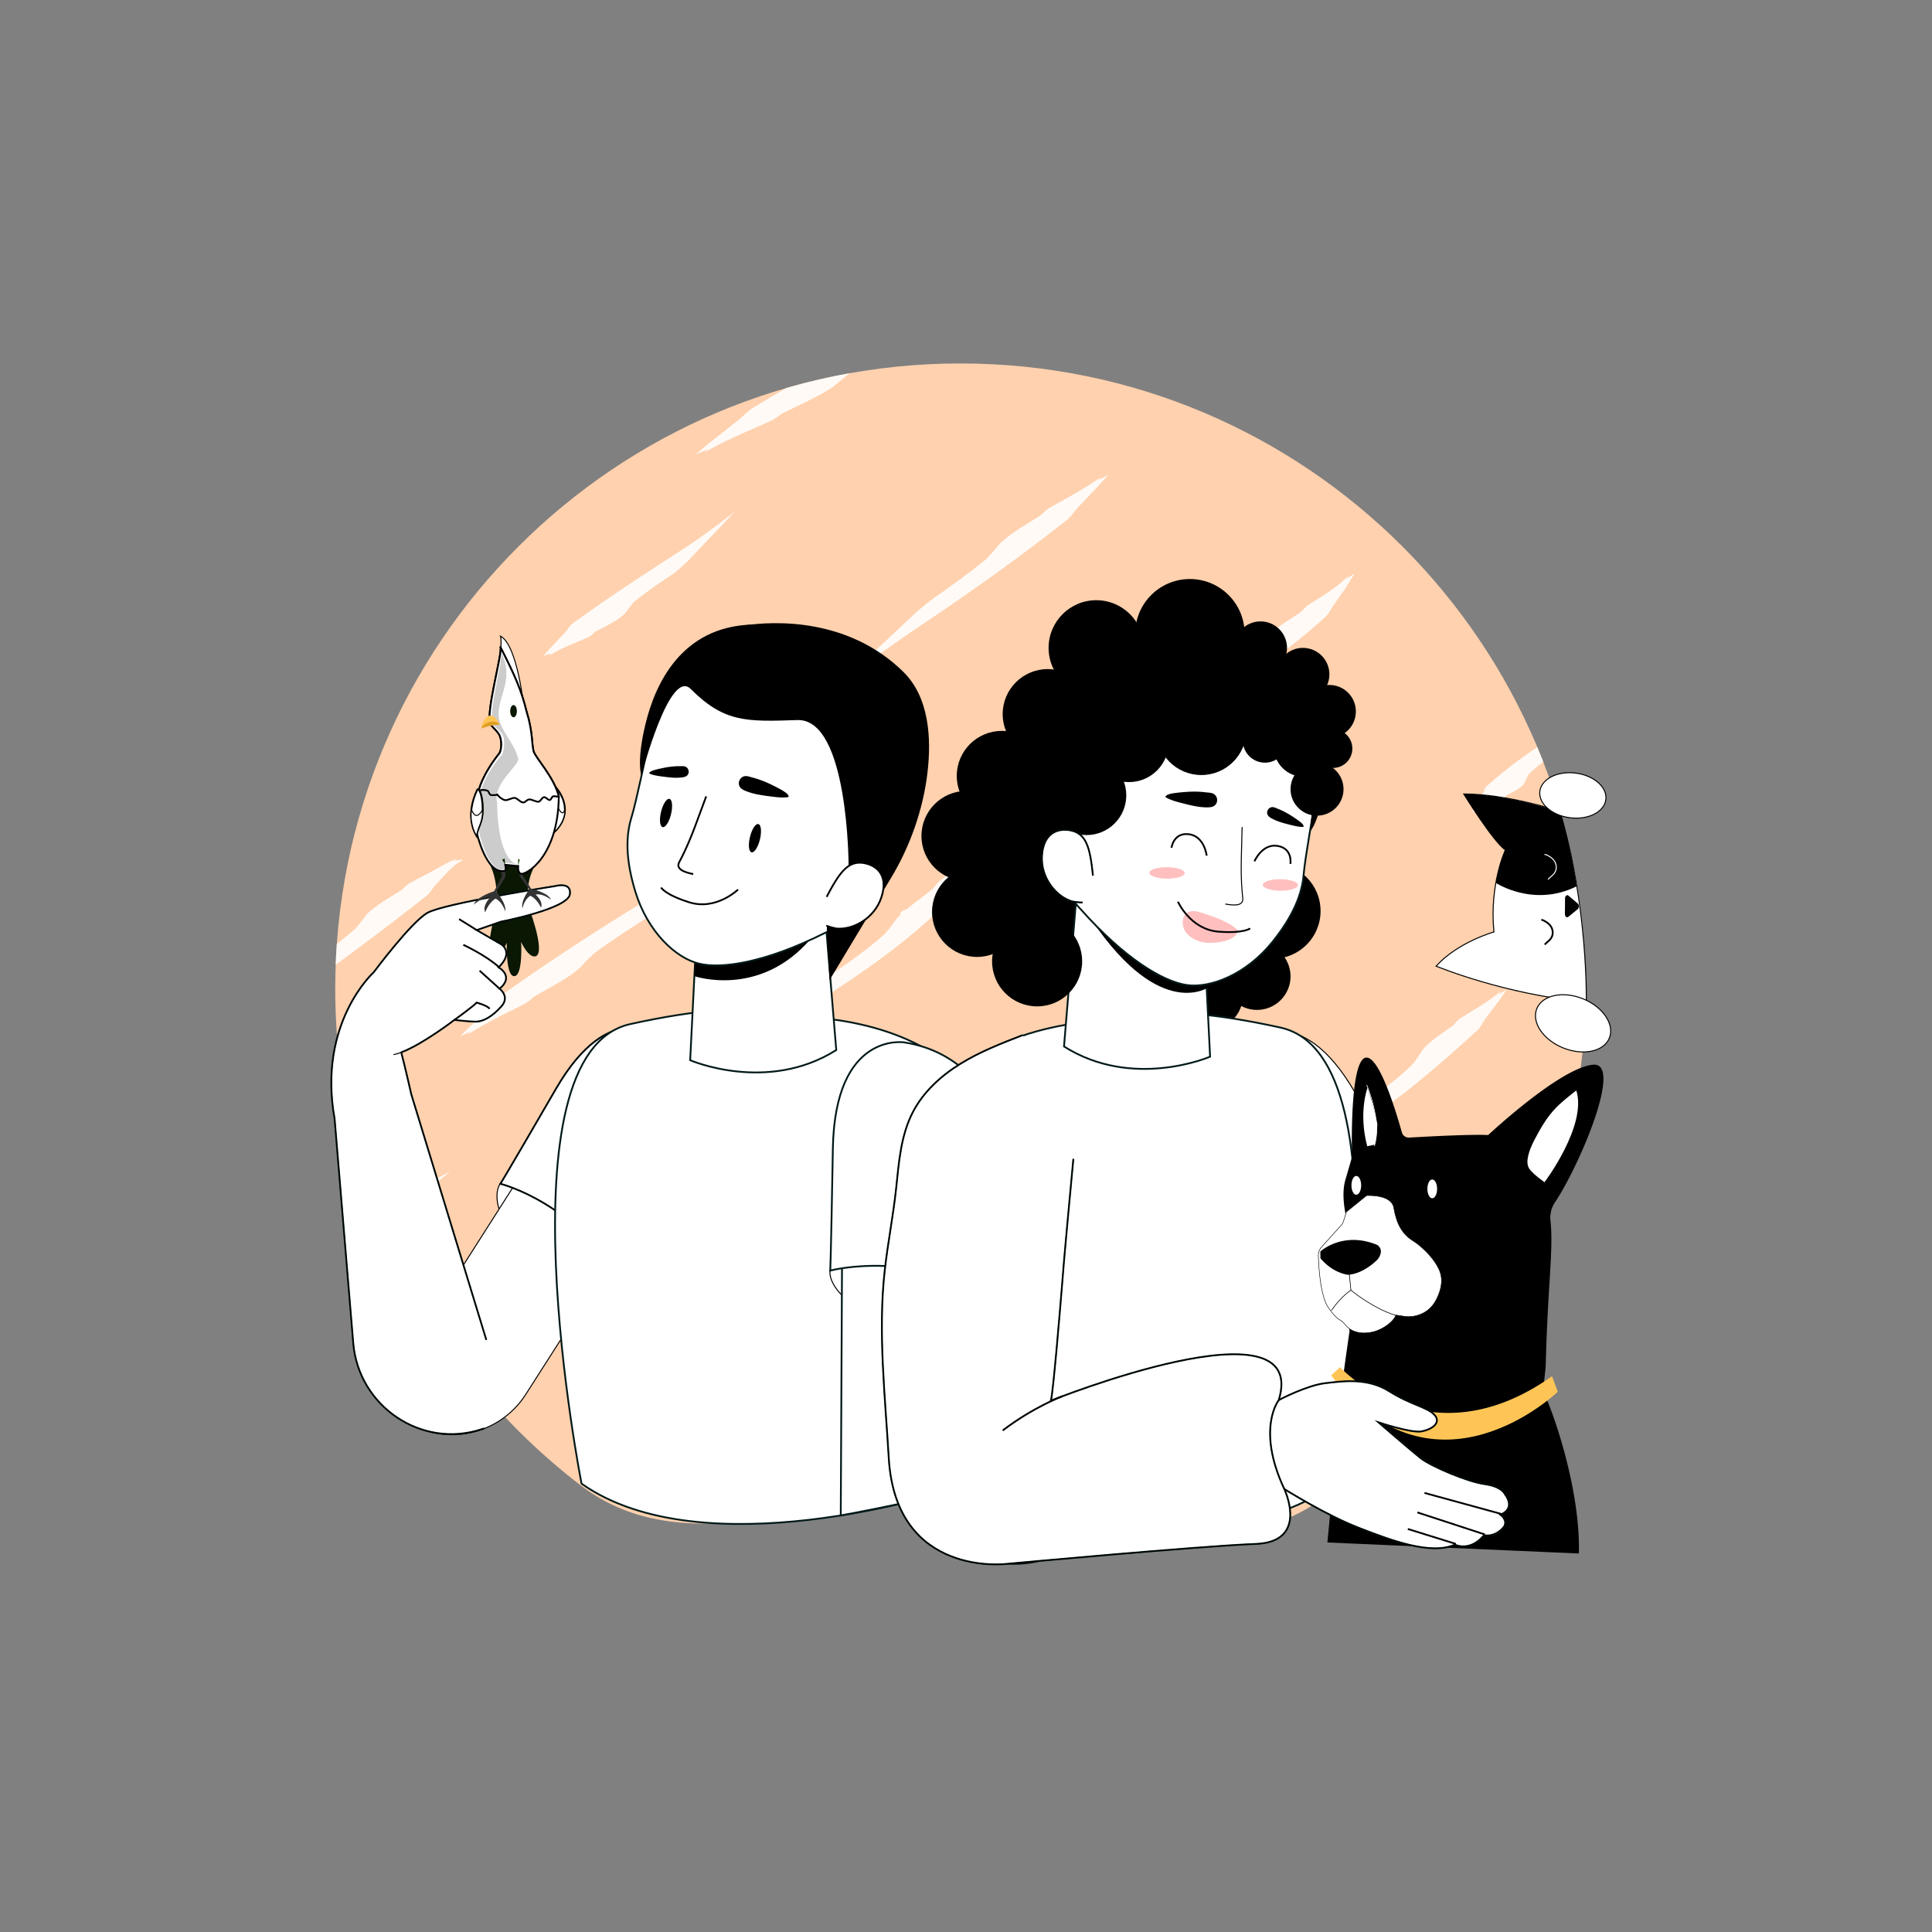 <svg xmlns="http://www.w3.org/2000/svg" viewBox="0 0 1080 1080"><rect x="0" y="0" width="1080" height="1080" fill="#808080" stroke="none"/><defs><clipPath id="clippath"><path d="M886.4 552.67c0 118.61-59.08 223.42-149.43 286.6-56.68 39.64-123.16-4.1-197.57-4.1-79.85 0-155.94 40.22-214.79-4.84C241.2 766.46 187.4 665.85 187.4 552.67c0-193.02 156.48-349.5 349.5-349.5s349.5 156.48 349.5 349.5z" class="cls-18"/></clipPath><clipPath id="clippath-1"><path d="M1295.96 219.25h746v599h-746z" class="cls-15"/></clipPath><style>.cls-2,.cls-3,.cls-4,.cls-6{fill:#fff}.cls-11,.cls-9{fill:none}.cls-11,.cls-3,.cls-4,.cls-6,.cls-9{stroke-miterlimit:10}.cls-11,.cls-4{stroke-width:.56px}.cls-11,.cls-4,.cls-6,.cls-9{stroke:#000}.cls-3{stroke:#011919}.cls-15{fill:#eef9f5}.cls-18{fill:#ffd1ae}.cls-20{fill:#fffaf6}.cls-22{fill:#1c4507}.cls-23{fill:#091703}.cls-25{fill:#fec556}</style></defs><g id="Layer_4"><path d="M886.4 552.67c0 118.61-59.08 223.42-149.43 286.6-56.68 39.64-123.16-4.1-197.57-4.1-79.85 0-155.94 40.22-214.79-4.84C241.2 766.46 187.4 665.85 187.4 552.67c0-193.02 156.48-349.5 349.5-349.5s349.5 156.48 349.5 349.5z" class="cls-18"/><g clip-path="url(#clippath)"><path d="M316.22 353.19c1.35-1.49 2.45-3.95 4.64-5.24 21.82-15.7 41.34-28.3 63.51-42.63 12.08-8.3 22.45-16.03 33.66-25.08-3.06 2.56-6.4 4.8-9.17 7.73-5.5 5.94-10.59 11.17-16.2 17.1-5.13 5.26-11.01 12.25-17.98 16.8-17.4 11.54-24.13 17.79-20.08 14.87-2.7 2-3.71 4.71-6.14 7.04-5.14 4.37-10.94 6.68-16.17 9.65-.54.68-2.46 2.37-3.29 2.7-7.2 3.28-14.11 5.5-22.19 10.44l1.12-1.4c-1.66.62-2.5.94-4.16 1.56 3.36-4.21 8.34-9.04 12.46-13.57zm285.85-68.96c-1.9 2.04-3.62 5.12-6.57 7.15-29.76 23.4-56.6 42.12-87.33 62.67a1714.841 1714.841 0 0 0-47.75 34.41c4.42-3.41 9.16-6.47 13.29-10.3 8.27-7.7 15.78-14.58 24.07-22.36 7.52-6.96 16.28-16.02 25.82-22.6 23.92-16.63 33.29-25.39 27.76-21.14 3.71-2.87 5.42-6.18 8.82-9.39 7.12-6.13 14.72-10.1 21.69-14.74.78-.9 3.41-3.29 4.5-3.87 9.46-5.51 18.46-9.76 29.19-17.54-.79.94-1.57 1.88-1.57 1.88l5.43-2.88c-4.7 5.68-11.57 12.49-17.36 18.71zM276.88 560.68c2.16-2.05 4.23-5.16 7.48-7.17 33.09-23.31 62.73-41.9 96.6-62.27 18.62-11.66 34.88-22.18 52.83-34.2-4.91 3.4-10.12 6.43-14.77 10.26-9.3 7.7-17.74 14.58-27.06 22.37-8.46 6.97-18.39 16.04-28.92 22.57-26.41 16.51-36.96 25.27-30.81 21.04-4.12 2.85-6.19 6.21-10.02 9.42-7.96 6.12-16.24 10.02-23.93 14.62-.89.91-3.85 3.29-5.04 3.86-10.36 5.44-20.12 9.6-31.99 17.33.9-.95 1.8-1.89 1.8-1.89-2.37 1.13-3.55 1.7-5.92 2.83 5.4-5.72 13.17-12.53 19.74-18.77zm468.43-222.13c-1.39 1.89-2.47 4.76-4.83 6.66-11.76 10.84-23.62 19.77-35.72 28-12.1 8.24-24.47 15.76-37.59 23.69-14.36 9.15-26.79 17.58-39.95 27.9 1.8-1.45 3.69-2.81 5.53-4.22.92-.71 1.83-1.42 2.72-2.17.9-.73 1.78-1.49 2.62-2.31 1.69-1.63 3.33-3.22 4.96-4.79 1.65-1.55 3.28-3.07 4.92-4.6 3.26-3.08 6.58-6.07 10.04-9.31 6.31-5.73 13.68-13.25 21.81-18.34 20.41-12.91 27.89-20.44 23.34-16.93 3.08-2.34 4.33-5.28 7.02-8.02 1.43-1.29 2.9-2.45 4.4-3.52 1.47-1.1 2.95-2.12 4.44-3.1 1.5-.96 2.99-1.91 4.46-2.85 1.45-.97 2.88-1.94 4.27-2.94.56-.81 2.58-2.91 3.47-3.41 1.87-1.23 3.73-2.4 5.61-3.56.94-.58 1.88-1.17 2.82-1.76.94-.6 1.85-1.24 2.78-1.88 1.86-1.29 3.76-2.65 5.69-4.15 1.89-1.54 3.79-3.26 5.75-5.17-.49.9-.98 1.79-.98 1.79 1.69-1.17 2.53-1.76 4.22-2.93-1.46 2.71-3.36 5.74-5.39 8.85-2.14 3.03-4.34 6.16-6.41 9.09zm-428.3 349.14c1.14-1.47 1.97-3.88 3.94-5.18 19.36-15.62 37.24-27.64 57.87-40.62 5.63-3.77 10.95-7.35 16.42-10.66 5.46-3.3 11.07-6.36 17.28-8.89-3.39 1.48-6.94 2.79-9.89 5.11-5.88 4.67-10.73 9.27-15.93 14.63-4.72 4.79-10.04 11.32-16.41 15.51-15.94 10.66-21.8 16.79-18.18 13.97-2.42 1.9-3.19 4.52-5.32 6.77-4.54 4.2-9.83 6.44-14.52 9.37-.45.66-2.12 2.32-2.87 2.65-6.49 3.29-12.83 5.55-19.93 10.61l.91-1.39c-1.51.66-2.26.99-3.77 1.64 2.72-4.2 6.95-9.03 10.42-13.52zm186.88-175.75c-.16-.46-.92-1.65-.61-1.66 1.66-1.96 4.33-2.26 7.83-2.03 1.69-.17 2.99-.54 4.21-1.2-.28.25-.87.15-.81.78.13 1.29.19 2.39.35 3.72.1 1.15.68 3.07-.31 3.13-2.41.23-2.25 1.7-1.89 1.4-.23.21.65 1.55.72 2.11-.14.8-1.55.05-2.35 0 .1.23.11.6-.09.5-1.48-.58-3.38-1.74-4.3-1.44-.12-.25-.23-.51-.23-.51-.4-.2-.59-.3-.99-.5-.72-1.54-1.03-2.87-1.53-4.29zm148.04 7.57c1-1.52 1.74-3.92 3.48-5.1 17.23-14.64 33.31-25.82 51.91-37.88 10.1-7.01 18.83-13.42 28.35-20.83-2.58 2.12-5.46 3.89-7.73 6.41-4.53 5.07-8.66 9.59-13.18 14.73-4.12 4.58-8.72 10.72-14.45 14.63-14.34 9.93-19.46 15.7-16.23 13.07-2.16 1.78-2.71 4.29-4.57 6.41-4.01 3.95-8.85 5.99-13.08 8.71-.38.63-1.84 2.19-2.54 2.49-2.98 1.55-5.87 2.68-8.55 4.26-1.34.8-2.64 1.71-3.79 2.88-1.14 1.16-2.16 2.58-2.71 4.31-.05-.35-.06-.7-.09-.98-.02-.27-.02-.46-.02-.46-.84 1.18-1.22 1.83-1.79 3.27-.3-1.14-.44-2.47-.32-3.88.13-1.4.5-2.86 1.02-4.27 1.06-2.84 2.73-5.45 4.27-7.78zM448.28 713.96c.71-1.46.92-3.76 2.42-5.14 14.23-16.16 28.48-28.33 45.41-40.77 9.17-7.19 17.18-13.56 26.05-20.73-2.38 2.07-5.11 3.76-7.14 6.25-4.1 4.96-7.75 9.45-11.69 14.55-3.59 4.58-7.44 10.67-12.5 14.76-12.7 10.36-16.72 16.48-14 13.66-1.84 1.88-2.02 4.34-3.48 6.54-1.64 2.06-3.53 3.7-5.46 5.2-1.94 1.5-3.92 2.87-5.72 4.4-.26.64-1.41 2.29-2.02 2.65-5.12 3.55-10.38 6.19-15.56 11.57l.48-1.36c-1.21.76-1.81 1.14-3.02 1.9.72-2.06 1.74-4.32 2.85-6.62 1.12-2.29 2.33-4.62 3.39-6.86zm-36.86 138.17c1.49-1.65 2.73-4.28 5.12-5.79 23.82-18 45.03-32.68 69.05-49.44 13.1-9.65 24.33-18.58 36.48-28.99-3.32 2.93-6.93 5.56-9.95 8.85-6 6.67-11.56 12.55-17.7 19.2-5.61 5.91-12.06 13.68-19.61 18.98-18.88 13.42-26.26 20.44-21.85 17.09-2.94 2.29-4.09 5.2-6.75 7.81-2.8 2.48-5.78 4.43-8.76 6.19-2.97 1.78-5.96 3.36-8.81 5.11-.6.75-2.7 2.65-3.6 3.06-7.81 3.97-15.28 6.8-24.08 12.54.62-.77 1.24-1.53 1.24-1.53-1.8.78-2.71 1.16-4.51 1.94 1.85-2.32 4.15-4.82 6.56-7.36 2.4-2.56 4.9-5.16 7.17-7.66zM617.73 642.2c1.01-1.39 1.61-3.67 3.35-4.93 2.16-1.93 4.29-3.84 6.39-5.71 2.15-1.9 4.33-3.76 6.49-5.55 4.35-3.59 8.75-6.94 13.21-10.17 8.96-6.41 18.25-12.24 28.36-17.89 11.03-6.61 20.77-12.31 31.65-18.61-2.96 1.82-6.18 3.27-8.85 5.58-5.33 4.65-10.09 8.87-15.22 13.76-4.67 4.36-9.82 10.32-15.87 14.13-7.58 4.84-12.63 8.88-15.4 11.3-2.76 2.43-3.25 3.23-1.59 1.87-2.24 1.83-2.8 4.41-4.68 6.59-4.06 4.12-8.89 6.4-13.17 9.46-.38.66-1.87 2.35-2.59 2.7-3.06 1.73-6.14 3.18-9.37 4.67-3.23 1.5-6.58 3.05-10.36 4.87l1.06-1.2c-1.53.39-2.29.55-3.81.85 3.3-3.38 7.37-7.52 10.4-11.74zm211.34-198.84c.66-1.17.88-3.18 2.25-4.1 12.91-11.54 25.27-20.08 39.7-29.16 7.78-5.35 14.44-10.29 21.66-16.06-1.94 1.66-4.19 2.98-5.81 5.04-3.23 4.14-6.19 7.82-9.4 12.02-2.94 3.74-6.09 8.83-10.51 11.81-11.04 7.57-14.68 12.29-12.25 10.22-1.63 1.4-1.77 3.61-3.08 5.34-2.93 3.17-6.83 4.55-10.11 6.6-.25.53-1.3 1.8-1.85 2-4.69 2.16-9.45 3.43-14.3 7.08.24-.56.48-1.11.48-1.11-1.11.41-1.67.61-2.78 1.02 1.44-3.38 3.99-7.14 6-10.69zm.93 126.59c-1.34 1.83-2.35 4.6-4.61 6.39a723.544 723.544 0 0 1-32.85 28.64c-5.51 4.49-11.15 8.87-17.12 13.02-5.95 4.16-12.31 8.01-18.98 11.5-14.69 8.07-28.06 13.96-42.78 20.88 4.03-1.99 8.3-3.57 12.11-6.07 7.62-5.02 14.47-9.59 21.69-15.13 3.27-2.48 6.74-5.44 10.28-8.43 3.54-2.99 7.15-6 10.93-8.59 9.46-6.59 15.68-12.28 19.17-15.53 3.47-3.3 4.13-4.31 2.04-2.43 2.8-2.53 3.75-5.53 6.22-8.39 5.26-5.44 11.31-8.89 16.69-12.98.53-.81 2.47-2.93 3.33-3.43 7.44-4.82 14.67-8.49 22.85-15.35l-1.07 1.68c1.73-1 2.59-1.5 4.31-2.51-3.21 5.1-8.14 11.17-12.21 16.72zM584.7 786.7c1.31-1.7 2.29-4.35 4.49-5.99 21.71-19.25 41.72-34.55 64.76-51.19 12.57-9.56 23.46-18.22 35.39-28.14-3.24 2.81-6.81 5.28-9.73 8.49-5.85 6.44-11.17 12.21-17.01 18.72-5.32 5.83-11.36 13.48-18.49 18.83-17.83 13.55-24.45 20.88-20.39 17.38-2.72 2.36-3.64 5.26-6.04 7.95-5.11 5.1-10.99 8.21-16.23 11.98-.52.77-2.4 2.76-3.25 3.22-7.28 4.38-14.35 7.65-22.64 13.6l1.13-1.55-4.32 2.02c3.42-4.62 8.34-10.14 12.32-15.33zm21.68 61.4c-2.09 1.65-4.04 4.4-7.07 6.06-31.26 20.11-58.65 37.08-89.31 56.84-16.81 11.35-31.25 21.95-46.9 34.34 4.28-3.49 8.87-6.64 12.89-10.49 8.04-7.75 15.42-14.63 23.67-22.28 7.49-6.85 16.35-15.69 26.04-21.89 12.14-7.84 20.72-13.68 25.53-17.12 4.81-3.43 5.83-4.5 2.96-2.55 3.83-2.63 5.75-5.79 9.33-8.76 7.5-5.57 15.33-8.92 22.65-12.87.85-.83 3.66-2.96 4.8-3.42 4.96-2.29 9.91-4.25 15.19-6.07 5.3-1.77 10.94-3.47 17.58-4.49-1.15.45-2.25 1.01-2.25 1.01 2.45-.14 3.68-.1 6.08.02-3.43 1.16-7.19 2.73-10.84 4.73-3.65 2.02-7.2 4.41-10.36 6.94zm173.68-138.52c2.31-2.45 4.53-6.01 8.06-8.6 18.1-14.44 36.4-25.67 54.74-36.09 18.36-10.43 36.9-19.96 56.17-30.75 2.65-1.56 5.26-3.09 7.83-4.61 2.57-1.53 5.04-3.14 7.53-4.69 2.47-1.58 4.96-3.08 7.36-4.7 2.39-1.63 4.76-3.26 7.13-4.88l3.55-2.45c1.18-.82 2.31-1.71 3.46-2.57 2.3-1.74 4.6-3.48 6.92-5.23 2.36-1.71 4.53-3.66 6.8-5.55 2.25-1.91 4.53-3.84 6.84-5.79-2.52 2.2-5.12 4.32-7.68 6.48a169.31 169.31 0 0 0-3.8 3.3c-1.3 1.06-2.57 2.16-3.81 3.3-2.49 2.3-4.91 4.53-7.31 6.75-2.49 2.11-4.94 4.2-7.4 6.29-1.23 1.05-2.46 2.09-3.7 3.15-1.25 1.04-2.54 2.03-3.81 3.06-2.56 2.05-5.16 4.13-7.83 6.27-9.77 7.49-21.59 17.04-33.85 23.62-15.36 8.38-26.14 14.77-32.15 18.61-5.99 3.86-7.29 5.03-3.75 2.84-2.38 1.48-4.22 3.08-6.02 4.74-1.8 1.66-3.51 3.41-5.71 5.1-2.27 1.62-4.55 3.1-6.83 4.48-2.24 1.42-4.47 2.77-6.7 4.06-2.24 1.28-4.44 2.54-6.63 3.79-2.14 1.31-4.26 2.62-6.34 3.97-.97 1.02-4.18 3.73-5.47 4.41-2.72 1.73-5.4 3.38-8.1 5.03-1.35.83-2.71 1.66-4.07 2.49-1.35.85-2.64 1.79-3.98 2.71-2.67 1.86-5.39 3.82-8.2 5.95-2.72 2.23-5.45 4.72-8.33 7.43.83-1.2 1.65-2.39 1.65-2.39-2.36 1.76-3.53 2.65-5.89 4.41 2.47-3.61 5.56-7.69 8.83-11.9 3.44-4.03 7.1-8.12 10.48-12.04zm-15.12 76.23c-2.28 2.34-4.45 5.77-7.88 8.19-17.49 13.74-34.02 26.24-50.81 38.23-8.39 6-16.85 11.86-25.52 17.66a875.904 875.904 0 0 1-26.8 17.28c-20.36 13.08-38.54 24.23-59.2 35.97 2.83-1.68 5.72-3.26 8.59-4.89 2.85-1.66 5.65-3.41 8.33-5.35 10.68-7.88 20.15-15.16 30.47-23.57 9.36-7.53 20.16-17.49 31.43-25.04 14.14-9.55 23.93-16.98 29.41-21.32 5.48-4.35 6.63-5.64 3.38-3.14 4.36-3.36 6.54-7.03 10.58-10.73 8.41-7.13 17.16-12.02 25.29-17.58.94-1.03 4.06-3.8 5.32-4.51 10.96-6.69 21.29-12 33.84-21.21l-1.89 2.14c2.51-1.42 3.76-2.12 6.26-3.54-5.69 6.46-13.88 14.31-20.81 21.44z" class="cls-20"/><path d="M540.93 490.29c-1.52 2.27-2.72 5.53-5.29 7.96-12.86 13.55-26.12 24.78-39.8 35.07-13.69 10.29-27.83 19.64-42.96 29.24-16.61 10.99-31.16 20.77-46.89 32.38 4.32-3.26 8.9-6.2 12.97-9.83 8.1-7.36 15.54-13.85 23.72-21.21 7.42-6.6 16.06-15.18 25.3-21.46 23.23-15.85 31.56-25.07 26.47-20.69 1.73-1.45 2.96-2.99 4.15-4.58 1.19-1.59 2.27-3.26 3.8-4.89 1.6-1.57 3.25-3.01 4.91-4.36 1.63-1.38 3.27-2.7 4.92-3.96 1.66-1.25 3.3-2.48 4.92-3.7 1.59-1.26 3.16-2.52 4.68-3.82.63-.95 2.85-3.52 3.82-4.19 2.04-1.63 4.06-3.18 6.1-4.74 1.02-.78 2.04-1.56 3.07-2.35 1.02-.8 2-1.65 3.01-2.5 2.01-1.71 4.05-3.5 6.13-5.45 2.02-2 4.04-4.2 6.13-6.62-.52 1.07-1.04 2.12-1.04 2.12 1.8-1.57 2.7-2.35 4.5-3.92-1.55 3.21-3.58 6.83-5.73 10.57-2.31 3.64-4.69 7.4-6.91 10.92zm-297.67 4.67c-1.63 1.81-3.02 4.63-5.59 6.38-25.81 20.4-48.78 37.13-74.82 56.11-14.22 10.88-26.43 20.89-39.7 32.47 3.62-3.26 7.55-6.21 10.87-9.83 6.62-7.31 12.7-13.81 19.45-21.1 6.12-6.54 13.26-14.99 21.41-21.01 20.44-15.2 28.46-23 23.69-19.22 3.18-2.58 4.49-5.67 7.38-8.57 6.1-5.52 12.83-8.91 18.96-12.95.65-.82 2.93-2.94 3.9-3.42 4.19-2.35 8.29-4.38 12.53-6.66 2.12-1.13 4.25-2.37 6.58-3.66 2.33-1.27 4.84-2.59 7.73-3.54-.95.62-1.79 1.32-1.79 1.32 2.13-.51 3.24-.65 5.34-.66-2.89 1.33-5.61 3.45-8.2 6.04-2.56 2.57-5.27 5.57-7.75 8.31zm-28.22 187.8c-4.09 2.92-8.49 7.1-14.21 10.22-29.78 17.42-58.51 31.96-87.69 44.87-29.18 12.9-58.81 24.21-90.69 34.6l-13.08 4.38c-4.31 1.43-8.61 2.73-12.84 4.08-4.25 1.32-8.43 2.71-12.64 3.97-4.21 1.25-8.39 2.5-12.58 3.75l-6.27 1.88c-2.09.62-4.2 1.18-6.3 1.78-4.21 1.18-8.42 2.37-12.67 3.56-4.23 1.24-8.54 2.3-12.86 3.45-4.33 1.14-8.7 2.3-13.12 3.47 4.89-1.34 9.82-2.58 14.73-3.87 2.46-.65 4.92-1.31 7.36-2.01 2.43-.75 4.85-1.54 7.26-2.38 4.81-1.7 9.51-3.35 14.15-4.99 4.61-1.72 9.15-3.43 13.71-5.13 2.27-.85 4.55-1.71 6.83-2.56 2.28-.87 4.54-1.8 6.83-2.71 4.57-1.83 9.2-3.69 13.96-5.59 17.09-7.1 37.56-16.56 57.04-24.1 3.07-1.18 6.05-2.25 8.87-3.42 2.83-1.16 5.54-2.27 8.15-3.33 2.6-1.08 5.1-2.11 7.48-3.1 1.19-.5 2.35-.98 3.49-1.46 1.12-.5 2.22-.99 3.29-1.46 4.26-1.92 8.09-3.65 11.46-5.17 3.36-1.54 6.27-2.87 8.67-4.09 9.64-4.78 11.86-6.19 6.19-3.47 3.81-1.84 6.92-3.78 9.99-5.76 3.06-2.01 6.04-4.13 9.68-6.22 3.71-2.02 7.39-3.88 11.03-5.64 3.6-1.83 7.17-3.55 10.7-5.21 3.54-1.65 7.04-3.28 10.5-4.89 3.43-1.67 6.83-3.34 10.2-5.05 1.72-1.24 7.17-4.59 9.18-5.49 4.4-2.17 8.72-4.23 13.05-6.29 2.17-1.03 4.33-2.07 6.51-3.11 2.17-1.06 4.33-2.18 6.53-3.29 4.39-2.24 8.89-4.59 13.58-7.14 4.65-2.61 9.46-5.47 14.57-8.62-1.68 1.39-3.35 2.78-3.35 2.78 3.92-2.02 5.89-3.03 9.81-5.05-5.05 4.2-11.08 8.9-17.37 13.73-6.38 4.7-12.98 9.56-19.14 14.1zm198-448.17c2.64-2.1 5.32-5.31 9.15-7.37 39.4-23.81 74.69-42.23 115.09-61.79a5976.5 5976.5 0 0 0 63.69-32.44c-5.98 3.21-12.23 5.99-17.98 9.69-11.54 7.39-21.93 14.07-33.43 21.64-10.4 6.8-22.74 15.71-35.27 22.08-31.45 16.09-44.2 25.01-36.88 20.77-4.93 2.84-7.68 6.26-12.32 9.5-9.58 6.14-19.16 10.03-28.19 14.69-1.09.93-4.66 3.35-6.03 3.92-12.04 5.52-23.27 9.73-37.22 17.73l2.2-1.96c-2.73 1.17-4.1 1.76-6.83 2.93 6.62-5.93 15.99-12.97 24.01-19.39z" class="cls-20"/></g><path d="M272.21 480.38c7.39 11.31 5.17 26.92 5.17 26.92s-7.02 27.42-2.62 28.4c4.4.98 8.52-8.68 8.52-8.68s-.65 18.87 4.23 18.65c4.88-.22 3.81-19.08 3.81-19.08s4.22 9.43 8.33 7.91c5.53-2.81-4.71-29.11-4.71-29.11s-1.5-15.77 5.99-23.94c1.65-2.62-13.42-5.39-13.42-5.39s-17.71-.64-15.31 4.32z" class="cls-23"/><path d="M349.62 720.52s-10.89 12.01-43.68-12.16c-32.79-24.16-29.33-43.54-26.21-46.63 4.25-4.23 70.99 9.05 69.9 58.79h-.01z" class="cls-4"/><path d="m212.51 780.16 13.99 14.14c22.71 14.51 52.87 7.88 67.4-14.83l61.45-96.13-57.63-36.84-85.2 133.66z" class="cls-4"/><path d="M368.69 579.07s-27.89-22.16-57.81 29.43-31.16 53.23-31.16 53.23 44.31 10.97 69.9 58.8c0 0 36.37-64.49 41.84-84.59" class="cls-3"/><path d="M368.69 579.07s-27.89-22.16-57.81 29.43-31.16 53.23-31.16 53.23 44.31 10.97 69.9 58.8c0 0 36.37-64.49 41.84-84.59" class="cls-11"/><path d="M450.28 568.57s81.47 1.02 99.42 55.56c13.33 40.53-20.81 209.55-20.81 209.55s-135.63 43.77-203.8-4.3c0 0-47.37-240.41 27.27-256.92s97.94-3.89 97.94-3.89z" class="cls-3"/><path d="M563.13 729.45s-4.06 17.43-48.69 11.74c-44.63-5.7-51.69-26.25-50.36-30.92 1.82-6.36 73.36-29.41 99.05 19.18z" class="cls-4"/><path d="m545.54 814.27.79-126.01-75.54-.47-.8 159.35s54.63-9.88 75.12-17.33l.43-15.53z" class="cls-3"/><path d="M505.53 582.7s-38.82-6.39-39.96 59.46c-1.15 65.86-1.47 68.11-1.47 68.11s48.65-13.23 99.04 19.18c0 0 .32-57.96-2.88-89.62-1.58-15.64-8.67-30.31-20.3-40.87-8.04-7.3-19.23-13.89-34.42-16.25zm-115.77-69.06-3.95 79.02s43.07 18.7 81.66-5.68l-6.71-81.33-71 7.99z" class="cls-3"/><path d="m389.34 522.27-1.17 23.41s36.15 12.42 64.72-20.49l-63.56-2.91zm-30.76-88.56s-3.01-7.41 2.31-29.24 19.86-54.33 59.85-55.34c39.98-1.02 3.55 91.9-18.41 93.22-21.97 1.31-43.75-8.64-43.75-8.64z"/><path d="M395.97 366.77s-25.26 11.56-34.52 53.58c0 0-5.97 28.56-8.25 35.87-2.27 7.31-4.87 19.97 1.99 42.31 6.86 22.34 22.48 36.97 35.49 40.14 13 3.17 37.56-.69 70.62-17.24 0 0 23.16-9.02 16.75-33.21-6.41-24.2 35.4-106.2-82.07-121.46z" class="cls-3"/><path d="M375.11 455.15c1.06-4.36.67-8.2-.87-8.57-1.54-.38-3.65 2.85-4.71 7.21-1.06 4.36-.67 8.2.87 8.57 1.54.38 3.65-2.85 4.71-7.21zm49.7 14.08c1.06-4.36.67-8.2-.87-8.57-1.54-.38-3.65 2.85-4.71 7.22-1.06 4.36-.67 8.2.87 8.57 1.54.37 3.65-2.85 4.71-7.22z"/><path d="M394.76 445.19c-4.31 11.34-8.09 23.04-13.58 33.88-.2.38-.38.76-.58 1.13-.56 1.08-1.52 2.48-1.39 3.72.13 1.24 1.11 2.1 2.1 2.67 1.9 1.06 4.12 1.58 6.22 2.03" class="cls-9"/><path d="M371.2 429.19c1.99-.39 4.01-.67 6.04-.81.87-.06 1.72-.06 2.59-.07 1.45 0 3.04-.28 4.19.81.89.85 1.19 2.18.77 3.34-.58 1.57-2.15 1.96-3.65 2.13-1.63.19-3.26.24-4.89.13a83.94 83.94 0 0 1-4.98-.5c-2.54-.35-5.31-.63-7.72-1.56-.11-.04-.68-.23-.6-.42.34-.9 1.12-1.63 8.27-3.04h-.02zm60.16 9.5c-2.4-1.17-4.87-2.2-7.39-3.06-1.08-.37-2.16-.66-3.26-.96-1.84-.5-3.76-1.38-5.58-.38a4.111 4.111 0 0 0-2.09 3.97c.21 2.18 2.06 3.22 3.92 3.94 2 .79 4.05 1.39 6.16 1.82 2.14.42 4.3.76 6.48 1.04 3.34.41 6.95.99 10.33.62.16-.02.94-.05.91-.34-.12-1.25-.87-2.44-9.47-6.64z"/><path d="M412.58 497.26s-12.25 11.88-27.32 7.12c-13.7-4.32-15.7-8.25-15.7-8.25" class="cls-9"/><path d="M358.86 432.67s2.39-41.85 14.86-55.62c0 0 19.34-23.78 41.34-27.28 18.16-2.88 59.37-4.27 89.92 25.81 14.32 14.1 15.85 36.73 13.43 56.79-2.42 20.06-9.52 40.48-20.25 58.3l-34.41 57.18-1.55-28.26.93-19.84 11.24-15.6s.03-82.6-28.64-81.63c-28.67.98-40.92 1.31-59.63-17.39-11.8-11.8-27.28 47.54-27.28 47.54z"/><path d="M462.12 501.35s4.11-8.24 7.68-12.78c3.57-4.54 7.72-7.46 14.23-5.88 6.51 1.58 12.57 7 8.69 18.85-3.87 11.85-15.78 18.29-24.94 17.54-1.14-.1-4.99-1.17-5.87-1.67" class="cls-2"/><path d="M462.12 501.35s4.11-8.24 7.68-12.78c3.57-4.54 7.72-7.46 14.23-5.88 6.51 1.58 12.57 7 8.69 18.85-3.87 11.85-15.78 18.29-24.94 17.54-1.14-.1-4.99-1.17-5.87-1.67" class="cls-9"/><path d="M270.71 798.46c-.45.17-.92.33-1.37.47-33.73 11.15-68.94-12.77-71.88-48.18l-10.42-125.41c-9.66-53.56 21.94-81.93 21.94-81.93s20.7-27.8 29.9-33.1c9.2-5.31 71.38-14.98 71.38-14.98s9.28-2.67 8.33 4.53c-1.09 8.21-38.55 15.36-38.55 15.36l-13.56 4.72 13.71 7.95s7.32 4.33-1.47 12.87c0 0 9.04 4.93.55 11.95 0 0 6 4.34.96 9.93-5.04 5.6-10.1 8.56-14.56 8.47-4.46-.08-11.66-.97-11.66-.97s-17.57 13.53-29.58 18.09v.54c2.36 9.07 5.49 22.96 5.49 22.96L271.85 749" class="cls-3"/><path d="M270.71 798.46c-.45.17-.92.33-1.37.47-33.73 11.15-68.94-12.77-71.88-48.18l-10.42-125.41c-9.66-53.56 21.94-81.93 21.94-81.93s20.7-27.8 29.9-33.1c9.2-5.31 71.38-14.98 71.38-14.98s9.28-2.67 8.33 4.53c-1.09 8.21-38.55 15.36-38.55 15.36l-13.56 4.72 13.71 7.95s7.32 4.33-1.47 12.87c0 0 9.04 4.93.55 11.95 0 0 6 4.34.96 9.93-5.04 5.6-10.1 8.56-14.56 8.47-4.46-.08-11.66-.97-11.66-.97s-17.57 13.53-29.58 18.09v.54c2.36 9.07 5.49 22.96 5.49 22.96L271.85 749" class="cls-11"/><path d="M219.95 589.54c1.21-.21 2.55-.59 3.97-1.11l.88-.33" class="cls-2"/><path d="M219.95 589.54c1.21-.21 2.55-.59 3.97-1.11l.88-.33" class="cls-11"/><path d="M254.02 570.14s10.41-7.44 12.43-9.68c0 0 6.5 1.8 7.21 3.51m-5.56-21.35 11.19 10.09m-20.3-24.55s12.63 5.84 19.89 12.44m-22.25-26.82 9.86 6.14" class="cls-9"/><path d="M315.32 453.05c.32 4.91-5.57 12.18-5.57 12.18v-12.3c0-6.01.61-13.12.61-13.12s2.78 6.43 4.96 13.24z" class="cls-22"/><path d="M315.78 452.72c0 7.58-6.03 12.51-6.03 12.51s1.11-6.7 1.11-12.71-.59-12.91-.59-12.91 5.52 5.53 5.52 13.11z" class="cls-6"/><path d="M315.78 452.72c0 7.58-6.03 12.51-6.03 12.51s1.11-6.7 1.11-12.7 2.79 5.98 4.93.2z" class="cls-4"/><path fill="#333" d="m279.57 485.62 1.14 4.02-4.47 8.56s-10.06 3.09-11.36 7.5c5.43-4.75 8.97-3.78 8.97-3.78s-4.3 4.14-2.65 8.07c2.39-6.05 5.84-7.65 5.84-7.65s3.63 1.48 5.39 7.17c.8-4.71-4.99-10.97-4.99-10.97l5.11-8.54-.09-4.63-2.91.24h.01zm13.29-.19-.75 3.81 4.8 7.59s9.56 2.09 11.1 6.08c-5.4-3.99-8.6-2.81-8.6-2.81s4.3 3.51 3.07 7.29c-2.68-5.43-6-6.64-6-6.64s-3.25 1.65-4.44 7.05c-1.1-4.3 3.78-10.54 3.78-10.54l-5.39-7.52-.28-4.29h2.71z"/><path d="M279.8 363.8c.22-1.43.56-6.75 0-8.17 9.58 5.02 13.08 40.1 13.08 40.1s-13.79-30.89-13.08-31.92z" class="cls-4"/><path d="M279.76 361.79c8.24 16.36 11.5 23.54 14.6 36.04 3.47 11.02 2.84 18.43 3.92 22.18 1.04 3.62 11.6 14.63 14.09 25.27-.34 33.82-18.39 44.04-21.25 43.15-1.93-.89-1.42-4.29-1.42-4.29l-7.29-.72s.77 3.08-.36 3.38c-10.36 2.14-15.61-21.58-15.61-21.58l1.15-23.16s1.59-8.47 11.72-21.18c1.43-2.85 1.14-8.37-.54-10.74-1.4-1.98-2.17-2.37-4.52-5.22-3.06-5.77 6.75-39.75 5.54-43.15h-.02z" class="cls-6"/><path d="M279.76 361.79c8.24 16.36 11.5 23.54 14.6 36.04 3.47 11.02 2.84 18.43 3.92 22.18 1.04 3.62 11.6 14.63 14.09 25.27-1.11.2-2-.31-3.07-.15-.87.13-1.13 1.96-1.97 2.07-.98.12-2.21-1.67-3.15-1.58-1.38.13-1.91 2.5-3.22 2.56-1.25.07-3.77-1.32-4.96-1.31-1.61.02-2.16 1.76-3.64 1.71-1.48-.05-3.27-2.45-4.62-2.56-1.43-.12-4.05 1.46-5.32 1.28-2.09-.3-4.83-3.31-4.52-3.25 1.28.25-2.51.62-3.55.34-.84-.23-1.19-2.2-1.89-2.41-2.93-.91-4.87.09-4.87.09s1.59-8.47 11.72-21.18c1.43-2.85 1.14-8.37-.54-10.74-1.4-1.98-2.17-2.37-4.52-5.22-3.06-5.77 6.75-39.75 5.54-43.15h-.02z" class="cls-6"/><path d="M280.21 364.84c8.24 16.36-4.04 25.97-.94 38.47 2.75 7.73 8.44 12.85 10.4 20.74.91 3.65-14.28 13.89-11.81 24.53.47 33.84 11.25 34.53 11.25 34.53l-7.2-1s.74 3.7-.38 4c-9.12 1.48-13.95-21.82-13.95-21.82l.89-21.09s1.85-9.39 12.19-21.43c1.43-2.85 1.68-9.16 0-11.53-1.4-1.98-2.74-2.46-5.09-5.32-3.06-5.77 5.84-36.7 4.63-40.1v.02z" opacity=".2" style="isolation:isolate"/><path d="M267.45 441.34c-7.48 15.61-.87 24.22-.92 26.58 1.08-6.01 3.79-7.63 3.85-15.21.06-7.58-1.93-12.4-2.94-11.37z" class="cls-22"/><path d="M266.85 441.34c-7.48 15.61-.78 25.26-.47 25.85 1.08-6.01 3.36-6.9 3.42-14.48.06-7.58-1.93-12.4-2.94-11.37z" class="cls-6"/><path d="M263.39 453.71c-.57 8.22 2.77 13.07 2.98 13.48 1.08-6.01 3.36-6.9 3.42-14.48-4.9 8.14-6.15-2.53-6.4 1z" class="cls-4"/><path fill="#1d4709" d="m289.68 484.14-.05-4.06.88.47-.83 3.58z"/><path fill="#122b05" d="m282.39 483.42-1.67-2.86 1.4-.66.27 3.52z"/><path d="M274.22 399.98c-2.69.07-5.19 4.22-5.06 7.25 5.24-2.22 10.12-2.14 10.12-2.14s-1.99-5.09-5.06-5.09z" class="cls-25"/><path fill="#df9f23" d="M275.33 403.31c-2.69.07-5.96 2.06-6.17 3.92 5.24-2.22 10.12-2.14 10.12-2.14s-.89-1.78-3.95-1.78z"/><path d="M287.07 400.96c1.03 0 1.87-1.53 1.87-3.42s-.84-3.42-1.87-3.42-1.87 1.53-1.87 3.42.84 3.42 1.87 3.42z" class="cls-23"/><path d="M601.47 543.81c29.72 0 53.8-24.09 53.8-53.8s-24.09-53.8-53.8-53.8-53.8 24.09-53.8 53.8 24.09 53.8 53.8 53.8zm110.08-7.89c14.72 0 26.65-11.93 26.65-26.65s-11.93-26.66-26.65-26.66-26.66 11.93-26.66 26.66 11.93 26.65 26.66 26.65z"/><path d="M702.66 564.55c10.36 0 18.76-8.4 18.76-18.75s-8.4-18.76-18.76-18.76-18.76 8.4-18.76 18.76 8.4 18.75 18.76 18.75z"/><path d="M676 575.41c10.36 0 18.76-8.4 18.76-18.76s-8.4-18.75-18.76-18.75-18.75 8.4-18.75 18.75 8.4 18.76 18.75 18.76z"/><path d="M718.57 722.5s10.89 12.01 43.68-12.16c32.8-24.16 29.33-43.54 26.21-46.63-4.24-4.23-70.99 9.05-69.9 58.79z" class="cls-4"/><path d="m855.68 782.13-13.99 14.15c-22.71 14.51-52.88 7.88-67.4-14.83l-61.45-96.13 57.63-36.84 85.2 133.66z" class="cls-4"/><path d="M699.51 581.04s27.89-22.16 57.81 29.43 31.16 53.23 31.16 53.23-44.32 10.97-69.9 58.8c0 0-36.37-64.49-41.84-84.59" class="cls-2"/><path d="M699.51 581.04s27.89-22.16 57.81 29.43 31.16 53.23 31.16 53.23-44.32 10.97-69.9 58.8c0 0-36.37-64.49-41.84-84.59" class="cls-11"/><path d="M617.91 570.54s-81.47 1.02-99.42 55.56c-13.33 40.53 20.81 209.55 20.81 209.55s135.63 43.77 203.8-4.3c0 0 47.37-240.41-27.27-256.92-74.63-16.51-97.94-3.89-97.94-3.89z" class="cls-3"/><path d="m672.5 511.66 3.95 79.02s-43.07 18.7-81.66-5.69l6.71-81.32 71 7.99z" class="cls-3"/><path d="m674.91 528.19 1.17 23.41s-26.72 19.86-65.22-36.41l64.05 12.99zm57.29-63.1s5.55-5.77 8.71-28.01c3.16-22.24 1.71-57.82-35.04-73.6-36.76-15.78-37.4 84.02-17.49 93.39 19.91 9.37 43.83 8.21 43.83 8.21z"/><path d="M722.31 389.05s19.17 20.11 12.18 62.57c0 0-5.04 28.74-5.65 36.38-.6 7.64-2.89 20.35-17.54 38.55-14.66 18.19-34.59 25.98-47.84 24.1-13.25-1.89-34.62-14.57-59.18-42.2 0 0-18.15-16.97-3.23-37.06 14.93-20.09 6.52-111.76 121.28-82.33h-.02z" class="cls-3"/><path d="M694.35 462.33c-.21 12.13-1.05 24.39.04 36.5l.12 1.28c.12 1.21.49 2.86-.09 3.97-.58 1.11-1.81 1.55-2.93 1.7-2.15.29-4.41-.06-6.52-.42" class="cls-11"/><path d="M722.16 456.2a46.904 46.904 0 0 0-5.31-2.99c-.78-.38-1.57-.7-2.38-1.03-1.34-.54-2.73-1.38-4.19-.8-1.14.45-1.91 1.58-1.95 2.81-.04 1.67 1.27 2.63 2.61 3.34 1.44.78 2.93 1.42 4.49 1.93 1.58.52 3.19.97 4.81 1.37 2.49.62 5.18 1.38 7.75 1.41.12 0 .72.05.72-.17.02-.96-.44-1.93-6.56-5.89zm-59.39-13.49c2.66-.2 5.33-.25 8-.1 1.13.06 2.25.19 3.38.32 1.89.22 4.01.12 5.32 1.72 1.03 1.24 1.21 3.03.47 4.46-1.01 1.95-3.11 2.22-5.1 2.21-2.15 0-4.28-.21-6.4-.6-2.15-.39-4.29-.89-6.4-1.44-3.26-.85-6.82-1.66-9.81-3.26-.14-.07-.85-.39-.72-.65.57-1.12 1.71-1.94 11.25-2.66z"/><path d="M724.64 409.74c15.33-6.58 7.69 54.27 7.69 54.27s13.31-39.76 6.84-57.16c0 0-9.13-29.26-28.27-40.67-15.8-9.42-53.55-25.99-93.07-9.4-18.53 7.78-28.34 28.22-33.54 47.76-5.35 20.1-6.17 41.13-2.83 61.65l21.99-1.35 25.3-50.35 95.92-4.75h-.01z"/><path d="M736.23 455.96c8.18 0 14.81-6.63 14.81-14.81s-6.63-14.81-14.81-14.81-14.81 6.63-14.81 14.81 6.63 14.81 14.81 14.81z"/><path d="M728.82 434.24c9.27 0 16.78-7.51 16.78-16.78s-7.52-16.78-16.78-16.78-16.78 7.51-16.78 16.78 7.51 16.78 16.78 16.78z"/><path d="M707.1 426.34c6.82 0 12.34-5.52 12.34-12.34s-5.52-12.34-12.34-12.34-12.34 5.52-12.34 12.34 5.52 12.34 12.34 12.34z"/><path d="M671.56 433.25c13.9 0 25.17-11.27 25.17-25.17s-11.27-25.17-25.17-25.17-25.18 11.27-25.18 25.17 11.27 25.17 25.18 25.17z"/><path d="M631.09 437.2c12.27 0 22.21-9.94 22.21-22.21s-9.94-22.21-22.21-22.21-22.21 9.94-22.21 22.21 9.94 22.21 22.21 22.21z"/><path d="M607.39 466.81c12.27 0 22.21-9.94 22.21-22.21s-9.94-22.21-22.21-22.21-22.21 9.94-22.21 22.21 9.94 22.21 22.21 22.21zm97.25-89.83c8.18 0 14.81-6.63 14.81-14.81s-6.63-14.81-14.81-14.81-14.81 6.63-14.81 14.81 6.63 14.81 14.81 14.81z"/><path d="M665.15 384.88c16.9 0 30.6-13.7 30.6-30.6s-13.7-30.6-30.6-30.6-30.6 13.7-30.6 30.6 13.7 30.6 30.6 30.6z"/><path d="M612.83 388.82c14.72 0 26.65-11.93 26.65-26.65s-11.93-26.65-26.65-26.65-26.66 11.93-26.66 26.65 11.93 26.65 26.66 26.65z"/><path d="M585.68 424.37c13.9 0 25.17-11.27 25.17-25.17s-11.27-25.17-25.17-25.17-25.18 11.27-25.18 25.17 11.27 25.17 25.18 25.17z"/><path d="M560.01 458.92c13.9 0 25.17-11.27 25.17-25.17s-11.27-25.17-25.17-25.17-25.18 11.27-25.18 25.17 11.27 25.17 25.18 25.17z"/><path d="M540.27 492.48c13.9 0 25.18-11.27 25.18-25.17s-11.27-25.17-25.18-25.17-25.17 11.27-25.17 25.17 11.27 25.17 25.17 25.17z"/><path d="M546.19 534.93c13.9 0 25.18-11.27 25.18-25.18s-11.27-25.17-25.18-25.17-25.17 11.27-25.17 25.17 11.27 25.18 25.17 25.18z"/><path d="M579.76 562.57c13.9 0 25.17-11.27 25.17-25.17s-11.27-25.18-25.17-25.18-25.18 11.27-25.18 25.18 11.27 25.17 25.18 25.17zm148.57-170.78c8.18 0 14.81-6.63 14.81-14.81s-6.63-14.81-14.81-14.81-14.81 6.63-14.81 14.81 6.63 14.81 14.81 14.81z"/><path d="M743.13 412.52c8.18 0 14.81-6.63 14.81-14.81s-6.63-14.81-14.81-14.81-14.81 6.63-14.81 14.81 6.63 14.81 14.81 14.81z"/><path d="M745.11 429.3c6 0 10.86-4.86 10.86-10.86s-4.86-10.86-10.86-10.86-10.86 4.86-10.86 10.86 4.86 10.86 10.86 10.86z"/><path d="M610.95 489.49s-.76-9.18-2.39-14.72c-1.63-5.54-4.4-9.8-11.02-10.74-6.63-.94-14.27 1.84-15.07 14.27-.8 12.44 7.86 22.84 16.65 25.54 1.1.33 5.07.76 6.07.63" class="cls-3"/><path d="M610.95 489.49s-.76-9.18-2.39-14.72c-1.63-5.54-4.4-9.8-11.02-10.74-6.63-.94-14.27 1.84-15.07 14.27-.8 12.44 7.86 22.84 16.65 25.54 1.1.33 5.07.76 6.07.63" class="cls-11"/><path d="M701.24 481.49s4.3-10.05 12.92-8.62c8.62 1.43 7.18 10.05 7.18 10.05m-46.8-4.61s-1.23-10.86-9.9-11.97c-8.67-1.1-9.76 7.56-9.76 7.56" class="cls-9"/><path fill="#ffbfbf" d="M725.62 494.78c.01-1.77-4.39-3.24-9.84-3.28-5.44-.04-9.87 1.35-9.89 3.12-.02 1.77 4.39 3.24 9.84 3.28 5.44.04 9.87-1.35 9.89-3.12zm-63.4-6.73c.02-1.77-4.39-3.23-9.83-3.28-5.45-.04-9.87 1.35-9.89 3.12-.02 1.77 4.39 3.23 9.83 3.28 5.45.05 9.87-1.35 9.89-3.12zm30.07 32.54c.06-.13-.48-.67-.55-.75-.73-.81-1.62-1.48-2.52-2.08-4.7-3.18-10.26-5.12-15.6-6.91-2.62-.88-5.73-2.08-8.52-1.3-5.01 1.4-4.76 8.35-2.08 11.72 3.89 4.9 10.44 6.35 16.38 5.68 4.52-.51 10.78-1.7 12.89-6.34z"/><path d="M658.48 504.07s6.97 15.57 22.73 16.74c14.33 1.07 17.64-1.84 17.64-1.84" class="cls-9"/><path d="M882.6 868.4c.98-37.82-16.26-84.36-20.02-90.39l1.48-14.19c1.11-45.55 4.43-65.08 2.67-81.52-.39-3.58.48-7.17 2.49-10.16 13.76-20.55 38.31-78.45 21.34-76.97-18.37 1.61-58.67 39.33-58.67 39.33-9.22-.52-35.01.88-44.14 1.42a4.032 4.032 0 0 1-4.11-2.93c-2.92-10.53-12.82-43.85-20.44-41.68-9.02 2.57-7.41 55.45-7.41 55.45l-3.55 12.25c-2.36 7.32-.75 16.71.29 21.21a5.34 5.34 0 0 1-1.25 4.78l-13.22 14.63s0 23.21 5.48 31.59c3.13 4.79 6.36 7.36 8.56 8.7a4.75 4.75 0 0 1 2.23 4.71c-1.05 7.19-3.38 23.38-3.38 24.64l-8.93 92.98 140.56 6.17z"/><path d="M863.38 660.87s24.03-31.79 17.77-51.32c-4.08 3.25-8.22 6.39-11.81 10.2-3.66 3.9-6.64 8.36-9.2 13.05-2.56 4.69-5.5 9.82-6.21 15.21-.21 1.61-.12 3.32.63 4.76.42.8 1.02 1.48 1.63 2.13 2.16 2.28 4.69 4.09 7.18 5.98zm-98.91-52.86s-5.24 13.62-.19 32.75l4.31-.93.98-5.7.39-5.7-.98-4.71-1.96-7.46-2.56-8.25zm-8.01 217.19c2.91 3.38 6.9 5.72 9.69 9.2 2.38 2.97 4.21 6.97 7.9 7.91 2.8.71 5.87-.83 7.45-3.25s1.83-5.54 1.23-8.36c-.61-2.82-2.01-5.42-3.52-7.88-2.46-3.98-5.41-7.82-9.44-10.19-10.01-5.89-22.6 1.81-13.31 12.58z" class="cls-2"/><path d="M749.1 764.28s49.41 53.99 118.49 5.03l3.2 8.7s-68.16 65.87-126.72-9.15l5.03-4.57z" class="cls-25"/><path fill="#fff" stroke="#000" stroke-miterlimit="10" stroke-width=".28" d="M772.1 742.82c7.17-3.78 8.22-7.67 8.22-7.67 1.36.2 2.72.37 4.09.6 4.39.77 9.08-.22 12.78-2.7 3.53-2.36 5.51-5.66 7.03-9.51 1.72-4.34 2.3-9.12.38-13.52-1.87-4.24-4.94-7.98-8.25-11.19-1.97-1.91-4.1-3.7-6.43-5.17-7.03-4.45-9.38-10.78-10.78-18.52-1.4-7.73-15.23-6.8-15.23-6.8l-11.4 9.22c-.16 1.03-1.65 6.13-2.37 6.93l-11.34 12.55c-.43.47-.8 1.01-1.09 1.58v.03a6.92 6.92 0 0 0-.74 3.34c.2 6.45 1.12 22.15 5.43 28.72 1.42 2.17 3.06 4.21 4.97 5.97.85.78 1.83 1.23 2.73 1.92 1.01.78 1.78 1.81 2.64 2.73 4.76 5.15 13.6 4.5 19.35 1.47z"/><path fill="none" stroke="#000" stroke-linejoin="round" stroke-width=".36" d="m754.07 710.37 1.1 10.84s37.95 31.73 49.76 4.23m-49.77-4.24s-5.77 3.77-10.9 11.37"/><path d="M760.9 662.61c0-2.91-1.22-5.26-2.72-5.26s-2.72 2.36-2.72 5.26 1.22 5.26 2.72 5.26 2.72-2.36 2.72-5.26zm42.45 1.98c0-2.91-1.21-5.26-2.72-5.26s-2.71 2.36-2.71 5.26 1.21 5.26 2.71 5.26 2.72-2.36 2.72-5.26z" class="cls-2"/><path fill="none" stroke="#fff" stroke-linejoin="round" stroke-width=".36" d="M764.02 606.5s8.8 20.78 4.2 34.17"/><path d="M738.09 699.59s12.27-11.44 31.35-3.85c.46.19.89.47 1.23.83a4.327 4.327 0 0 1 1 4.5l-.19.52a7.513 7.513 0 0 1-1.87 2.92c-2.59 2.49-8.75 7.59-16.04 8.1 0 0-8.35-.73-15.44-9.24l-.05-3.77z"/><path d="m578.41 865.71-21.69 3.76c-29.78-1.51-52.72-26.87-51.21-56.65l6.38-126.12 75.6 3.82-9.08 175.19z" class="cls-4"/><path d="M505.84 815.09c0 .54.03 1.08.06 1.61 1.94 39.28 40.71 66.06 78.43 54.97l133.61-39.3s22.8 14.34 41.08 21.48c18.28 7.14 40.54 15.63 54.31 9.63 0 0 8.32 4.27 16.26-5.28 0 0 5.99 1.52 11.11-4.69 2.37-3.89-1.98-6.8-1.98-6.8s8.91-2.83 2.49-11.53c0 0-1.69-4.23-11.27-5.53-9.59-1.31-30.12-10-35.94-14.65-5.82-4.65-23.43-19.9-23.43-19.9s18.37 6.12 24.07 5.07c5.7-1.06 11.11-4.69 7.39-9.08-3.71-4.39-13.3-5.71-25.42-13.35-12.12-7.64-25.55-5.71-35.86-4.52-10.31 1.18-25.9 9.42-25.9 9.42l-158.42 11.52" class="cls-3"/><path d="M505.84 815.09c0 .54.03 1.08.06 1.61 1.94 39.28 40.71 66.06 78.43 54.97l133.61-39.3s22.8 14.34 41.08 21.48c18.28 7.14 40.54 15.63 54.31 9.63 0 0 8.32 4.27 16.26-5.28 0 0 5.99 1.52 11.11-4.69 2.37-3.89-1.98-6.8-1.98-6.8s8.91-2.83 2.49-11.53c0 0-1.69-4.23-11.27-5.53-9.59-1.31-30.12-10-35.94-14.65-5.82-4.65-23.43-19.9-23.43-19.9s18.37 6.12 24.07 5.07c5.7-1.06 11.11-4.69 7.39-9.08-3.71-4.39-13.3-5.71-25.42-13.35-12.12-7.64-25.55-5.71-35.86-4.52-10.31 1.18-25.9 9.42-25.9 9.42l-158.42 11.52" class="cls-11"/><path d="m813.82 863.06-26.85-8.36m43.11 3.09-37.75-12.34m46.87.85-42.9-11.74" class="cls-9"/><path d="M571.76 578.62c-11.95 4.6-23.96 9.29-34.86 16.02-10.9 6.73-20.73 15.68-26.62 27.06-6.79 13.12-7.79 28.14-9.33 42.57-1.64 15.4-4.67 30.58-6.39 46-3.83 34.27.25 70.4 2.26 104.75 3.95 67.33 66.19 59.18 66.19 59.18s108.54-10.02 138.85-11.12c30.31-1.1 16.07-30.71 16.07-30.71-15.81-33.78-3.09-49.71-3.09-49.71 17.62-57.82-127.36.31-127.36.31 1.36-6.14 4.81-47.26 6.43-67.16v-.05c.52-6.45.86-10.65.86-10.68.79-9.14 2.32-26.03 5.25-57.25" class="cls-3"/><path d="M571.76 578.62c-11.95 4.6-23.96 9.29-34.86 16.02-10.9 6.73-20.73 15.68-26.62 27.06-6.79 13.12-7.79 28.14-9.33 42.57-1.64 15.4-4.67 30.58-6.39 46-3.83 34.27.25 70.4 2.26 104.75 3.95 67.33 66.19 59.18 66.19 59.18s108.54-10.02 138.85-11.12c30.31-1.1 16.07-30.71 16.07-30.71-15.81-33.78-3.09-49.71-3.09-49.71 17.62-57.82-127.36.31-127.36.31 1.36-6.14 4.81-47.26 6.43-67.16v-.05c.52-6.45.86-10.65.86-10.68.79-9.14 2.32-26.03 5.25-57.25" class="cls-11"/><path d="M593.91 780.5s-16.13 5.97-33.4 19.15" class="cls-9"/><path d="M871.96 453.49s-29.29-9.65-53.72-9.65c0 0 16.75 27.04 23.29 31.27 0 0-9.07 19.24-6.42 45.85 0 0-20.21 5.69-32.3 19.11 0 0 38.35 16.03 83.96 20.03 0 0 .99-54.29-14.81-106.62z" class="cls-4"/><path d="M872.45 453.98s-29.78-10.15-54.22-10.15c0 0 16.75 27.04 23.29 31.27 0 0-3.31 7.02-5.34 18.43.06.06 21.12 13.93 45.16 1.92 0 0-2.96-19.74-8.89-41.46z"/><path d="M899.64 580.29c3.08-7.58-3.51-17.4-14.71-21.95-11.2-4.54-22.77-2.09-25.85 5.49-3.08 7.58 3.51 17.41 14.71 21.95 11.2 4.54 22.78 2.09 25.85-5.49zm-1.96-133.3c.88-6.9-6.67-13.54-16.86-14.83-10.19-1.29-19.16 3.25-20.04 10.14-.87 6.9 6.68 13.54 16.87 14.83 10.19 1.29 19.16-3.25 20.03-10.14z" class="cls-4"/><path fill="none" stroke="#fff" stroke-linecap="round" stroke-miterlimit="10" stroke-width=".56" d="M863.57 477.67c.91 0 2.14.8 2.87 1.26 1.08.69 2.02 1.6 2.67 2.7 1.2 2.07 1.18 4.74-.32 6.64-.95 1.21-2.28 2.04-3.29 3.2"/><path d="M861.59 514.2c.91 0 2.14.8 2.87 1.26 1.07.69 2.02 1.6 2.67 2.71 1.2 2.06 1.18 4.74-.32 6.64-.95 1.2-2.28 2.04-3.29 3.2" class="cls-9"/><path fill="#020202" d="M876.66 512.53c-.84.69-1.88-.19-1.87-1.58l.04-4.37.04-4.37c0-1.39 1.07-2.26 1.89-1.55l2.61 2.21 2.61 2.21c.83.7.82 2.45-.03 3.14l-2.63 2.16-2.64 2.16h-.02z"/></g><g id="Layer_5"><path d="M1295.96 219.25h746v599h-746z" class="cls-15"/><g clip-path="url(#clippath-1)"><path d="M1360.56 633.35c-4.09 2.92-8.49 7.1-14.21 10.22-29.78 17.42-58.51 31.96-87.69 44.87-29.18 12.9-58.81 24.21-90.69 34.6l-13.08 4.38c-4.31 1.43-8.61 2.73-12.84 4.08-4.25 1.32-8.43 2.71-12.64 3.97-4.21 1.25-8.39 2.5-12.58 3.75l-6.27 1.88c-2.09.62-4.2 1.18-6.3 1.78-4.21 1.18-8.42 2.37-12.67 3.56-4.23 1.24-8.54 2.3-12.86 3.45-4.33 1.14-8.7 2.3-13.12 3.47 4.89-1.34 9.82-2.58 14.73-3.87 2.46-.65 4.92-1.31 7.36-2.01 2.43-.75 4.85-1.54 7.26-2.38 4.81-1.7 9.51-3.35 14.15-4.99 4.61-1.72 9.15-3.43 13.71-5.13 2.27-.85 4.55-1.71 6.83-2.56 2.28-.87 4.54-1.8 6.83-2.71 4.57-1.83 9.2-3.69 13.96-5.59 17.09-7.1 37.56-16.56 57.04-24.1 3.07-1.18 6.05-2.25 8.87-3.42 2.83-1.16 5.54-2.27 8.15-3.33 2.6-1.08 5.1-2.11 7.48-3.1 1.19-.5 2.35-.98 3.49-1.46 1.12-.5 2.22-.99 3.29-1.46 4.26-1.92 8.09-3.65 11.46-5.17 3.36-1.54 6.27-2.87 8.67-4.09 9.64-4.78 11.86-6.19 6.19-3.47 3.81-1.84 6.92-3.78 9.99-5.76 3.06-2.01 6.04-4.13 9.68-6.22 3.71-2.02 7.39-3.88 11.03-5.64 3.6-1.83 7.17-3.55 10.7-5.21 3.54-1.65 7.04-3.28 10.5-4.89 3.43-1.67 6.83-3.34 10.2-5.05 1.72-1.24 7.17-4.59 9.18-5.49 4.4-2.17 8.72-4.23 13.05-6.29 2.17-1.03 4.33-2.07 6.51-3.11 2.17-1.06 4.33-2.18 6.53-3.29 4.39-2.24 8.89-4.59 13.58-7.14 4.65-2.61 9.46-5.47 14.57-8.62-1.68 1.39-3.35 2.78-3.35 2.78 3.92-2.02 5.89-3.03 9.81-5.05-5.05 4.2-11.08 8.9-17.37 13.73-6.38 4.7-12.98 9.56-19.14 14.1z" class="cls-20"/></g></g></svg>